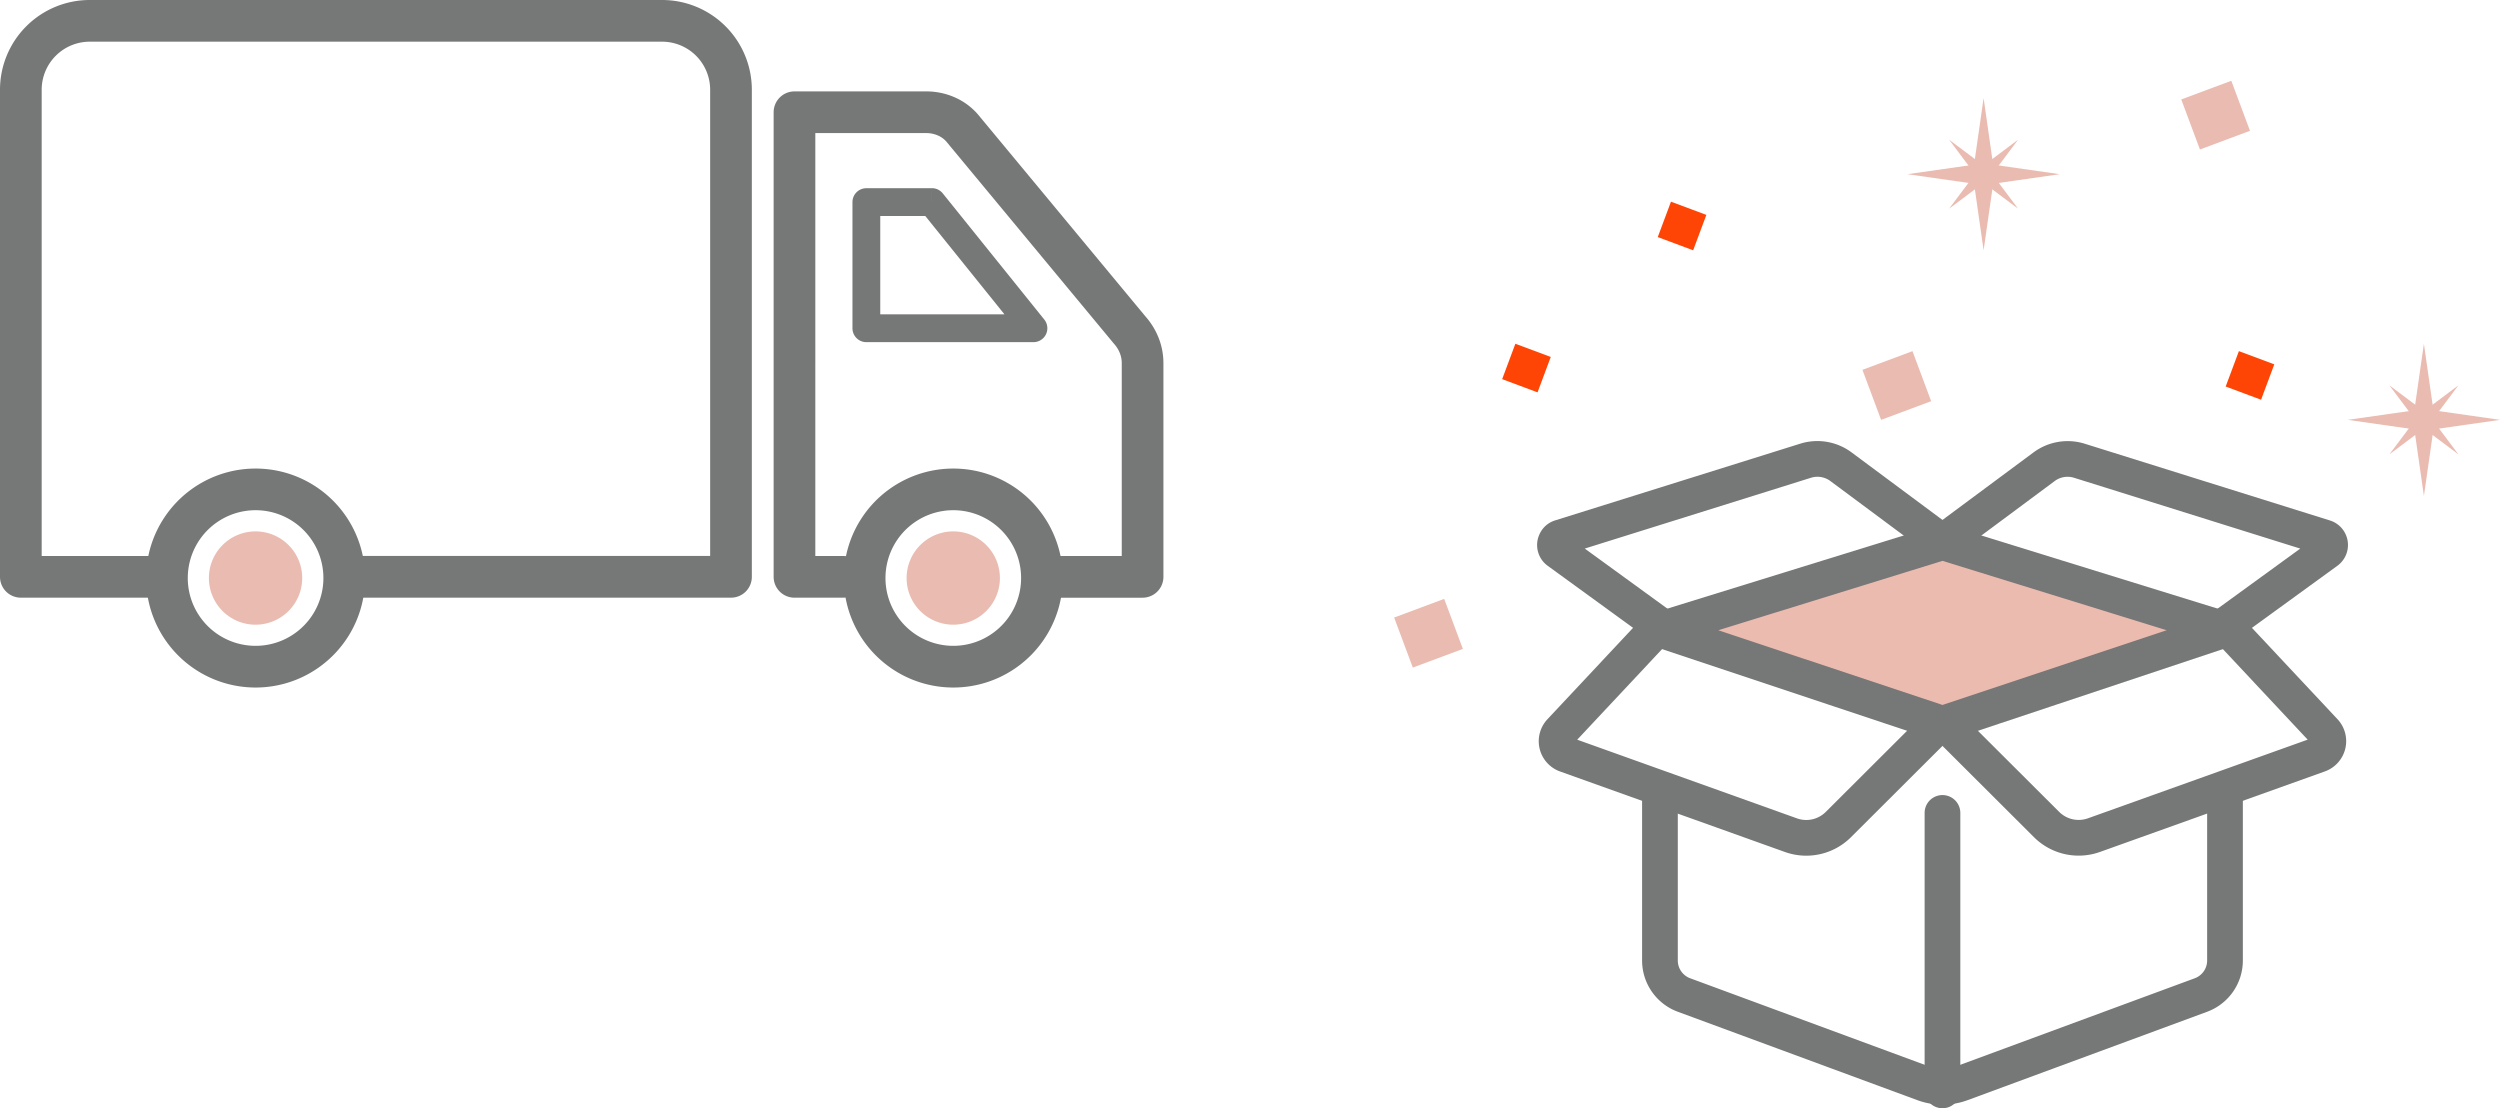 <svg xmlns="http://www.w3.org/2000/svg" xmlns:xlink="http://www.w3.org/1999/xlink" width="250.915" height="111.23" viewBox="0 0 250.915 111.23">
  <defs>
    <clipPath id="clip-path">
      <rect id="長方形_116" data-name="長方形 116" width="116.766" height="69.003" fill="none"/>
    </clipPath>
    <clipPath id="clip-path-2">
      <rect id="長方形_117" data-name="長方形 117" width="81.364" height="66.961" fill="none"/>
    </clipPath>
  </defs>
  <g id="ill-flow3" transform="translate(-1248.935 -3039.683)">
    <g id="グループ_103" data-name="グループ 103" transform="translate(1248.935 3039.683)">
      <g id="グループ_102" data-name="グループ 102" clip-path="url(#clip-path)">
        <path id="パス_170" data-name="パス 170" d="M416.556,96.7H425.4a2.092,2.092,0,0,0,2.092-2.092V73.151a6.908,6.908,0,0,0-.476-2.515,7.258,7.258,0,0,0-1.346-2.187l-1.562,1.391,1.61-1.335L408.86,48.177l-.048-.056A6.6,6.6,0,0,0,406.5,46.46a7.063,7.063,0,0,0-2.8-.575H390.463a2.092,2.092,0,0,0-2.092,2.092V94.606a2.092,2.092,0,0,0,2.092,2.092h4.88a2.092,2.092,0,0,0,0-4.184h-2.788V50.069H403.7a2.885,2.885,0,0,1,1.14.232,2.417,2.417,0,0,1,.849.6l1.562-1.391-1.61,1.335L422.5,71.175l.048.056a3.073,3.073,0,0,1,.573.926,2.725,2.725,0,0,1,.189.994V92.514h-6.751a2.092,2.092,0,0,0,0,4.184" transform="translate(-310.724 -36.711)" fill="#767777"/>
        <path id="パス_171" data-name="パス 171" d="M36.244,59.986H73.367a2.091,2.091,0,0,0,2.092-2.092V9.01A9.008,9.008,0,0,0,66.449,0H9.01A9.008,9.008,0,0,0,0,9.01V57.894a2.092,2.092,0,0,0,2.092,2.092H14.783a2.092,2.092,0,0,0,0-4.184H4.184V9.01A4.825,4.825,0,0,1,9.01,4.184H66.449A4.824,4.824,0,0,1,71.275,9.01V55.8H36.244a2.092,2.092,0,0,0,0,4.184" transform="translate(0 0)" fill="#767777"/>
        <path id="パス_172" data-name="パス 172" d="M435.919,95.878V94.483h-6.58a1.395,1.395,0,0,0-1.395,1.395v12.661a1.395,1.395,0,0,0,1.395,1.395h16.772a1.395,1.395,0,0,0,1.086-2.269L437.006,95a1.392,1.392,0,0,0-1.086-.52v1.395l-1.086.875,8.365,10.391H430.734V97.272h5.185V95.878l-1.086.875Z" transform="translate(-342.386 -75.593)" fill="#767777"/>
        <path id="パス_173" data-name="パス 173" d="M425.68,246.215h-2.092a10.989,10.989,0,1,0,1.878-6.144,10.96,10.96,0,0,0-1.878,6.144h4.184a6.806,6.806,0,1,1,1.161,3.8,6.777,6.777,0,0,1-1.161-3.8Z" transform="translate(-338.9 -188.199)" fill="#767777"/>
        <path id="パス_174" data-name="パス 174" d="M75.431,246.215H73.339a10.989,10.989,0,1,0,1.878-6.144,10.961,10.961,0,0,0-1.878,6.144h4.184a6.806,6.806,0,1,1,1.161,3.8,6.777,6.777,0,0,1-1.161-3.8Z" transform="translate(-58.676 -188.199)" fill="#767777"/>
        <path id="パス_175" data-name="パス 175" d="M104.874,271.447a4.682,4.682,0,1,0,4.682-4.682,4.682,4.682,0,0,0-4.682,4.682" transform="translate(-83.907 -213.431)" fill="#eabbb0"/>
        <path id="パス_176" data-name="パス 176" d="M455.124,271.447a4.682,4.682,0,1,0,4.682-4.682,4.682,4.682,0,0,0-4.682,4.682" transform="translate(-364.131 -213.431)" fill="#eabbb0"/>
      </g>
    </g>
    <g id="グループ_106" data-name="グループ 106" transform="translate(1403.211 3083.952)">
      <path id="パス_177" data-name="パス 177" d="M100.329,77.471l28.355-9.452-28.355-8.777L71.973,68.019Z" transform="translate(-59.647 -49.096)" fill="#ebbbb0"/>
      <g id="グループ_105" data-name="グループ 105">
        <g id="グループ_104" data-name="グループ 104" clip-path="url(#clip-path-2)">
          <path id="パス_178" data-name="パス 178" d="M91.657,68.8l.567,1.7,28.356-9.452a1.792,1.792,0,0,0-.037-3.412L92.187,48.862a1.808,1.808,0,0,0-1.06,0L62.772,57.638a1.792,1.792,0,0,0-.037,3.412L91.09,70.5a1.778,1.778,0,0,0,1.133,0l-.567-1.7.567-1.7L69.158,59.414l22.5-6.964,22.5,6.964L91.09,67.1l.567,1.7.567-1.7Z" transform="translate(-50.975 -40.428)" fill="#767777"/>
          <path id="パス_179" data-name="パス 179" d="M227.072,209.239v27.848a1.792,1.792,0,1,0,3.584,0V209.239a1.792,1.792,0,1,0-3.584,0" transform="translate(-188.182 -171.918)" fill="#767777"/>
          <path id="パス_180" data-name="パス 180" d="M61.509,200.473v16.314a5.482,5.482,0,0,0,3.584,5.143l24.035,8.87a7.305,7.305,0,0,0,5.058,0l24.035-8.87a5.482,5.482,0,0,0,3.584-5.143V200.473a1.792,1.792,0,0,0-3.584,0v16.314a1.9,1.9,0,0,1-1.241,1.781l-24.035,8.87a3.721,3.721,0,0,1-2.576,0l-24.035-8.87a1.9,1.9,0,0,1-1.241-1.781V200.473a1.792,1.792,0,0,0-3.584,0" transform="translate(-50.975 -164.653)" fill="#767777"/>
          <path id="パス_181" data-name="パス 181" d="M41.751,8.708,31.557,1.135A5.757,5.757,0,0,0,26.4.263l-24.6,7.7a2.591,2.591,0,0,0-.768.39A2.565,2.565,0,0,0,.261,9.3a2.575,2.575,0,0,0,.8,3.219l10.209,7.418a1.792,1.792,0,1,0,2.107-2.9L3.171,9.618l-.59.812.9-.442a1.012,1.012,0,0,0-.309-.37l-.59.812.9-.442-.906.445h1.01a1.009,1.009,0,0,0-.1-.445l-.906.445h.017L3.405,11a.988.988,0,0,0,.179-.567H2.591L3.405,11l-.841-.585.61.823A1.024,1.024,0,0,0,3.405,11l-.841-.585.61.823-.59-.8.3.947a1,1,0,0,0,.293-.15l-.59-.8.3.947,24.6-7.7a2.172,2.172,0,0,1,1.944.329l10.193,7.572a1.792,1.792,0,0,0,2.137-2.877" transform="translate(0 0)" fill="#767777"/>
          <path id="パス_182" data-name="パス 182" d="M11.815,98.034,1.834,108.689A3.225,3.225,0,0,0,3.1,113.936l22.565,8.079a6.355,6.355,0,0,0,6.631-1.484l9.753-9.73a1.792,1.792,0,1,0-2.531-2.537l-9.753,9.73a2.77,2.77,0,0,1-2.891.647L4.31,110.562l-.116.325.213-.271a.355.355,0,0,0-.1-.054l-.116.325.213-.271-.228.291.334-.159a.372.372,0,0,0-.106-.132l-.228.291.334-.159-.3.145h.337a.331.331,0,0,0-.033-.145l-.3.145H4.176l.344.133a.368.368,0,0,0,.025-.133H4.176l.344.133-.327-.126.257.24a.357.357,0,0,0,.07-.114l-.327-.126.257.24,9.981-10.656a1.792,1.792,0,1,0-2.616-2.45" transform="translate(-0.796 -80.774)" fill="#767777"/>
          <path id="パス_183" data-name="パス 183" d="M229.932,11.585l10.193-7.572a2.173,2.173,0,0,1,1.945-.329l24.595,7.7.3-.947-.59.8a.994.994,0,0,0,.294.15l.3-.947-.59.8.606-.819-.917.445a1.023,1.023,0,0,0,.311.373l.606-.819-.917.445.888-.432h-.988a.985.985,0,0,0,.1.432l.888-.432h.022l-.905-.445a1.007,1.007,0,0,0-.1.445h1.01l-.905-.445.9.442-.59-.812a1.013,1.013,0,0,0-.309.37l.9.442-.59-.812-10.21,7.418a1.792,1.792,0,0,0,2.107,2.9l10.209-7.418a2.578,2.578,0,0,0-.745-4.55l-24.6-7.7a5.757,5.757,0,0,0-5.153.872L227.795,8.708a1.792,1.792,0,1,0,2.137,2.877" transform="translate(-188.181 0)" fill="#767777"/>
          <path id="パス_184" data-name="パス 184" d="M259.267,100.484l9.981,10.656.257-.241-.327.126a.36.36,0,0,0,.07.114l.257-.241-.327.126.344-.133h-.369a.367.367,0,0,0,.025.133l.344-.133h-.028l-.282-.191a.335.335,0,0,0-.059.191h.341l-.282-.191.313.212-.233-.3a.384.384,0,0,0-.08.086l.313.212-.233-.3.213.271-.116-.325a.349.349,0,0,0-.1.054l.213.271-.116-.325-22.565,8.079a2.77,2.77,0,0,1-2.891-.647l-9.753-9.73a1.792,1.792,0,1,0-2.531,2.537l9.753,9.731a6.355,6.355,0,0,0,6.631,1.484l22.565-8.079a3.226,3.226,0,0,0,1.268-5.247l-9.981-10.656a1.792,1.792,0,0,0-2.616,2.45" transform="translate(-191.537 -80.774)" fill="#767777"/>
        </g>
      </g>
    </g>
    <rect id="長方形_121" data-name="長方形 121" width="5.361" height="5.36" transform="translate(1467.86 3049.664) rotate(-20.47)" fill="#eabbb0"/>
    <rect id="長方形_125" data-name="長方形 125" width="5.361" height="5.36" transform="translate(1388.86 3101.664) rotate(-20.47)" fill="#eabbb0"/>
    <rect id="長方形_122" data-name="長方形 122" width="5.361" height="5.36" transform="translate(1435.86 3076.801) rotate(-20.47)" fill="#eabbb0"/>
    <rect id="長方形_123" data-name="長方形 123" width="3.791" height="3.791" transform="translate(1472.318 3078.477) rotate(-69.529)" fill="#fe4505"/>
    <rect id="長方形_126" data-name="長方形 126" width="3.791" height="3.791" transform="translate(1399.701 3077.736) rotate(-69.529)" fill="#fe4505"/>
    <rect id="長方形_124" data-name="長方形 124" width="3.791" height="3.791" transform="translate(1415.318 3063.477) rotate(-69.529)" fill="#fe4505"/>
    <g id="グループ_108" data-name="グループ 108" transform="translate(1484.575 3074.185)">
      <path id="パス_188" data-name="パス 188" d="M7.637,0,6.68,6.68,0,7.637l6.681.957.957,6.681.957-6.681,6.681-.957L8.593,6.68Z" transform="translate(0 0)" fill="#eabbb0"/>
      <path id="パス_189" data-name="パス 189" d="M14.877,14.877l2.595,3.462L14.877,21.8l3.462-2.595L21.8,21.8l-2.594-3.462L21.8,14.877l-3.462,2.595Z" transform="translate(-10.702 -10.702)" fill="#eabbb0"/>
    </g>
    <g id="グループ_109" data-name="グループ 109" transform="translate(1440.384 3049.529)">
      <path id="パス_188-2" data-name="パス 188" d="M7.637,0,6.68,6.68,0,7.637l6.681.957.957,6.681.957-6.681,6.681-.957L8.593,6.68Z" transform="translate(0 0)" fill="#eabbb0"/>
      <path id="パス_189-2" data-name="パス 189" d="M14.877,14.877l2.595,3.462L14.877,21.8l3.462-2.595L21.8,21.8l-2.594-3.462L21.8,14.877l-3.462,2.595Z" transform="translate(-10.702 -10.702)" fill="#eabbb0"/>
    </g>
  </g>
</svg>
